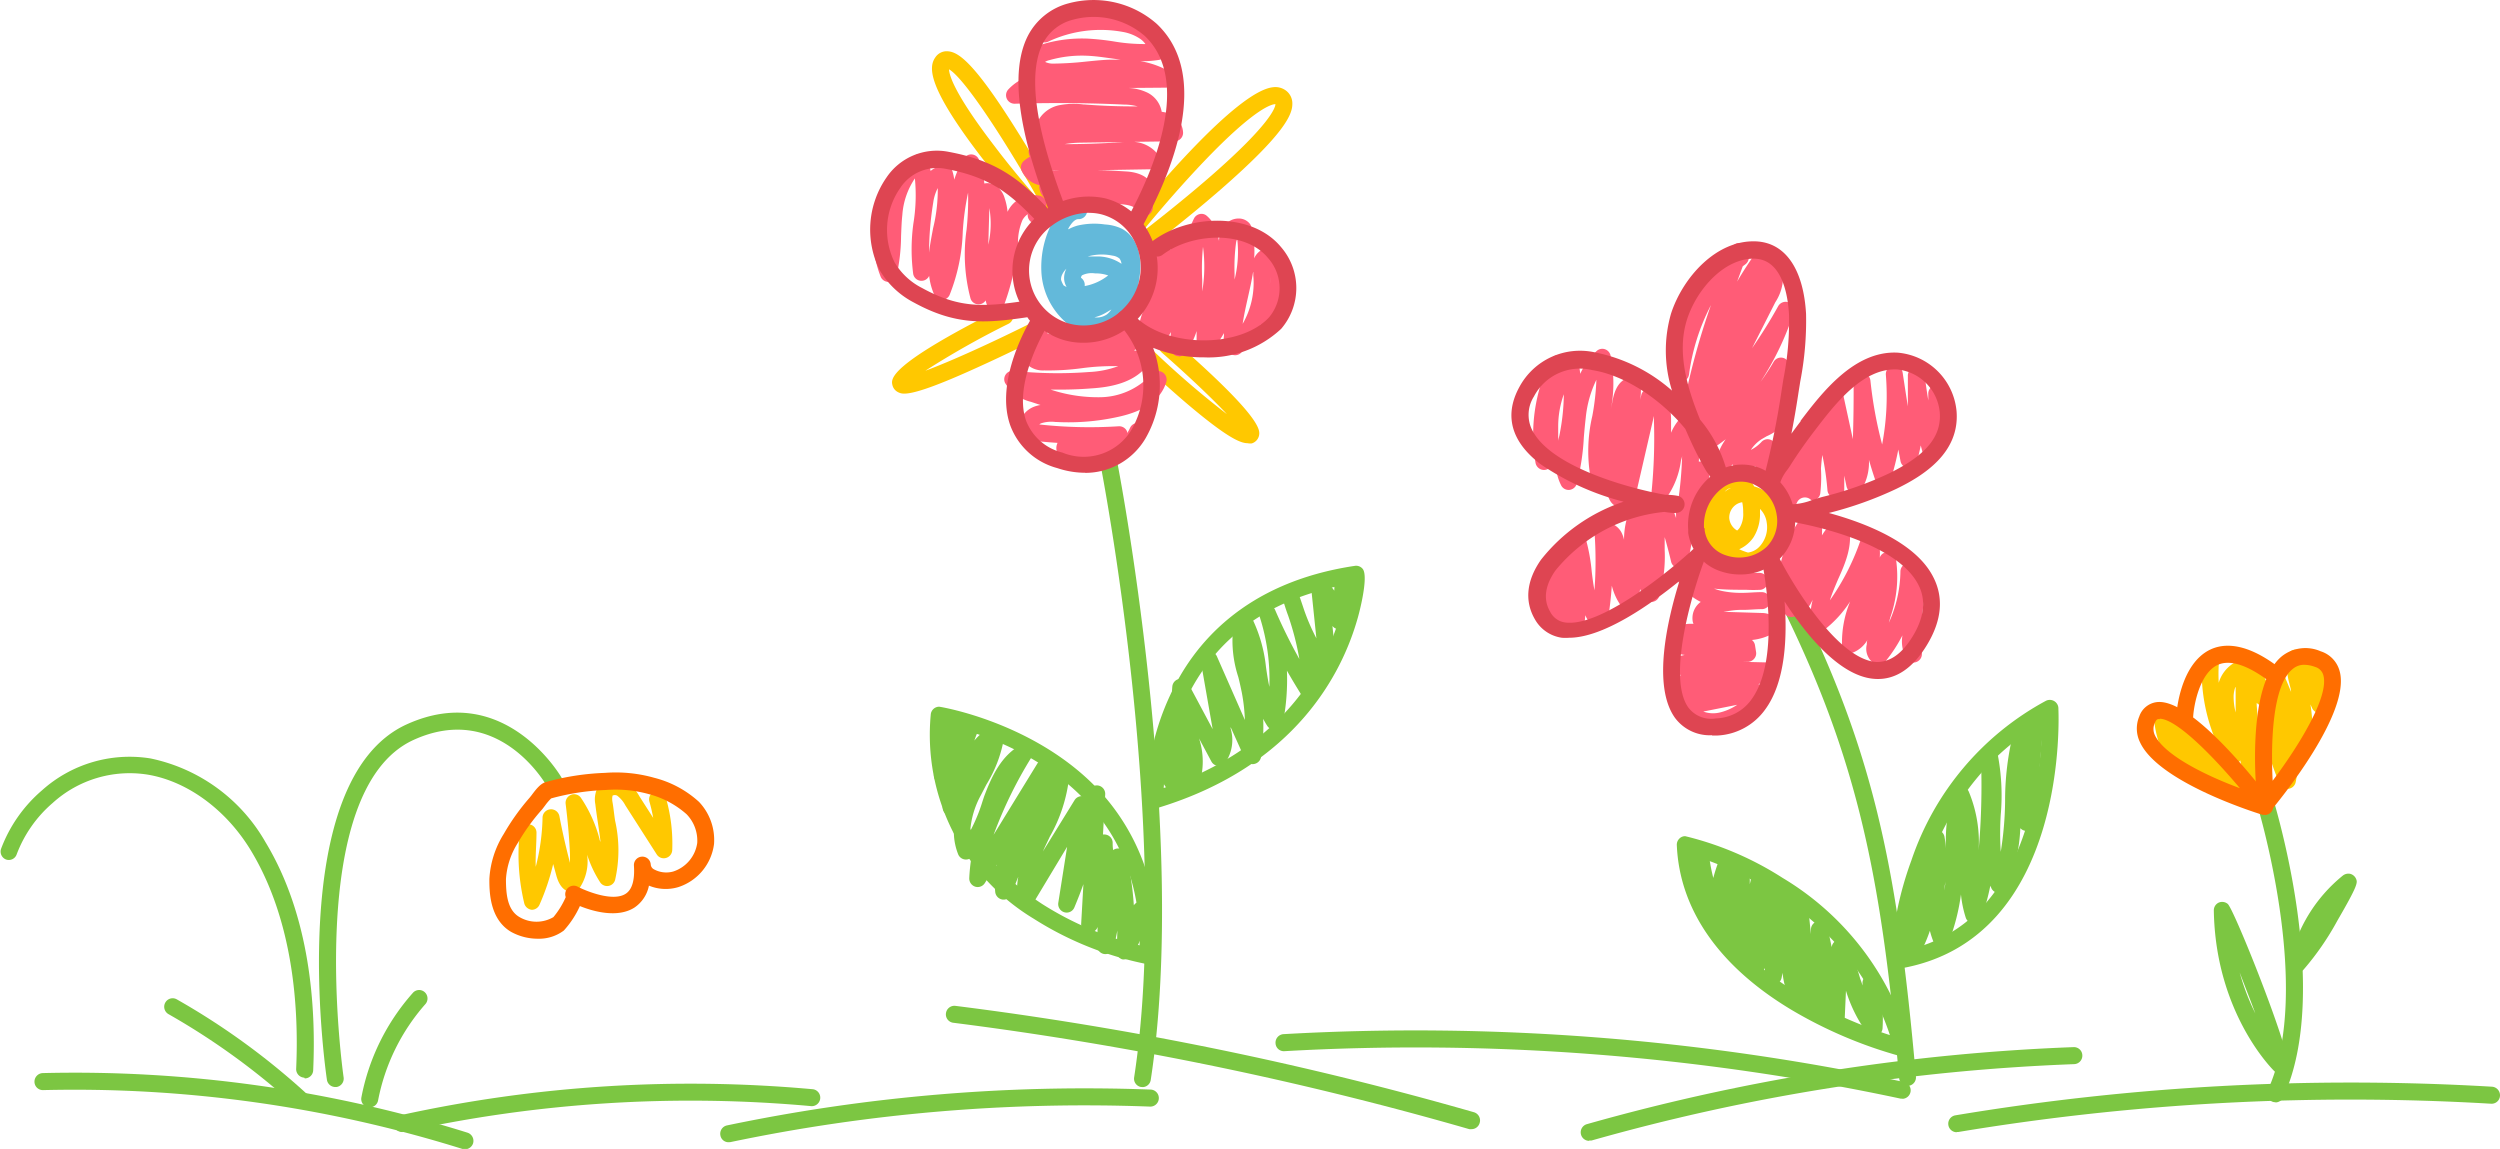 <svg xmlns="http://www.w3.org/2000/svg" viewBox="0 0 235 108"><path fill="#ffc800" d="M50,85.52h0a.82.82,0,0,1-.71-.57,19.76,19.76,0,0,1-.44-6.72.79.79,0,1,1,1.58.08c0,1-.11,2.12-.07,3.17A19.91,19.91,0,0,0,51,76.83a.8.8,0,0,1,1.58-.13c.28,1.48.63,3,1,4.41,0-.25,0-.52,0-.77-.07-1.59-.21-3.19-.41-4.78a.81.81,0,0,1,.49-.84.78.78,0,0,1,.93.25,12.67,12.67,0,0,1,1.76,3.88c0,.11.07.21.1.31-.06-.58-.15-1.17-.24-1.77s-.18-1.2-.25-1.8a2.4,2.4,0,0,1,.39-1.83,1.94,1.94,0,0,1,2.46-.32,4.11,4.11,0,0,1,1.31,1.44l1.28,2a15.06,15.06,0,0,0-.35-1.51.79.79,0,1,1,1.52-.46,15.58,15.58,0,0,1,.62,5,.8.8,0,0,1-.59.74.78.78,0,0,1-.87-.34l-2.95-4.61a2.71,2.71,0,0,0-.77-.91.46.46,0,0,0-.43,0c0,.06-.08.21,0,.64s.15,1.16.24,1.72a12.57,12.57,0,0,1,0,5.56.78.78,0,0,1-1.41.22,10.92,10.92,0,0,1-1.22-2.59,4.53,4.53,0,0,1-.81,3.28.8.8,0,0,1-.77.25c-.91-.2-1.19-1.17-1.29-1.48L52,81.22a21.83,21.83,0,0,1-1.29,3.83.79.79,0,0,1-.72.47Z"></path><path fill="#7cc642" d="M31.52,102.18a.8.8,0,0,1-.79-.68c-.17-1.15-4-28.17,7.5-33.41,9.22-4.19,14.5,4.91,14.55,5a.81.81,0,0,1-.3,1.1.79.79,0,0,1-1.08-.31c-.19-.32-4.62-7.92-12.52-4.33C28.45,74.3,32.26,101,32.3,101.27a.8.8,0,0,1-.67.91Z"></path><path fill="#ff6e00" d="M50.55,88.24a5.21,5.21,0,0,1-2.5-.64C46,86.4,46,83.76,46,82.63a8.9,8.9,0,0,1,1.36-4.25A21.11,21.11,0,0,1,49.77,75l.2-.25c.46-.62.85-1.1,1.35-1.24a23.78,23.78,0,0,1,5.55-.86,13.27,13.27,0,0,1,4.62.46,9.82,9.82,0,0,1,4.22,2.27,5.2,5.2,0,0,1,1.41,3.95,4.91,4.91,0,0,1-3.33,4.05A4.13,4.13,0,0,1,61,83.25a3.24,3.24,0,0,1-1.36,2.06c-1.56,1-3.82.39-5.13-.14A8.84,8.84,0,0,1,53,87.47a3.88,3.88,0,0,1-2.44.77Zm1.26-13.19a4.92,4.92,0,0,0-.58.68c-.11.14-.2.27-.27.35a18.93,18.93,0,0,0-2.25,3.1,7.2,7.2,0,0,0-1.15,3.46c0,1.47.15,2.92,1.28,3.57a3.15,3.15,0,0,0,3.18,0,7.88,7.88,0,0,0,1.16-1.88.8.8,0,0,1,1.09-1c.8.43,3.36,1.47,4.55.68.6-.39.86-1.28.77-2.64a.79.79,0,1,1,1.58-.11.55.55,0,0,0,.29.45,2.41,2.41,0,0,0,1.83.21,3.31,3.31,0,0,0,2.25-2.68,3.56,3.56,0,0,0-1-2.7A8.63,8.63,0,0,0,61,74.65a11.74,11.74,0,0,0-4.06-.39,22.39,22.39,0,0,0-5.13.79Z"></path><path fill="#ffc800" d="M164.3,53.53a1.42,1.42,0,0,1-.42-.05,6.12,6.12,0,0,1-2.57-1.42l-.25-.05a2.64,2.64,0,0,1-1.74-1.65,4.33,4.33,0,0,1-.2-2.11.79.79,0,0,1,.87-.7,3.9,3.9,0,0,1,1.47-2.86,2.3,2.3,0,0,1,1.51-.42,2.26,2.26,0,0,1,1.08.45,3.19,3.19,0,0,1,.84,1,3.54,3.54,0,0,1,.94.41,3.93,3.93,0,0,1,1.81,2.83,4.15,4.15,0,0,1-1.35,3.76,3.28,3.28,0,0,1-2,.83Zm-.81-1.9a5.48,5.48,0,0,0,.82.31,1.79,1.79,0,0,0,1.1-.58,2.67,2.67,0,0,0,.66-2.25,2.2,2.2,0,0,0-.63-1.27c0,.11,0,.23,0,.35a4.11,4.11,0,0,1-.6,2.3,3.21,3.21,0,0,1-1.36,1.14Zm.28-4.42a1.4,1.4,0,0,0-.53.19,1.47,1.47,0,0,0-.69,1.31,1.49,1.49,0,0,0,.74,1.16,1.12,1.12,0,0,0,.25-.28,2.49,2.49,0,0,0,.32-1.41A4.48,4.48,0,0,0,163.77,47.21Zm-1.05-1.34a.82.82,0,0,0-.36.14,1.26,1.26,0,0,0-.24.22,3.21,3.21,0,0,1,.3-.21,2,2,0,0,1,.29-.15Z"></path><path fill="#7cc642" d="M179.31,102.08a.79.79,0,0,1-.79-.73c-1.74-19.6-4-31-12.4-47.1a.81.81,0,0,1,.33-1.08.8.8,0,0,1,1.08.33c8.58,16.29,10.81,27.88,12.57,47.71a.8.8,0,0,1-.72.86h-.07Z"></path><path fill="#ff5c77" d="M165.79,44.79a.92.92,0,0,1-.38-.09.81.81,0,0,1-.39-.89,5.49,5.49,0,0,1-1.25.39.8.8,0,0,1-.88-.5s0,0,0-.06l-.18.18a.78.78,0,0,1-.95.14.82.82,0,0,1-.39-.89,5.34,5.34,0,0,1,.85-1.78c-.52.39-1,.75-1.6,1.09a.79.79,0,0,1-1.14-.37,1.76,1.76,0,0,1,.15-1.59.75.75,0,0,1-.24-.41l-.06,0a.79.79,0,0,1-.59-.9c0-.1,0-.2.05-.3a.79.79,0,0,1-.5-.9,68.11,68.11,0,0,1,2.54-9.23,19.73,19.73,0,0,0-2.06,6.51.79.79,0,0,1-.84.69.8.8,0,0,1-.74-.8,14.78,14.78,0,0,1,3.49-9.25,21.1,21.1,0,0,1,2.23-2.75.8.8,0,0,1,1.36.68.82.82,0,0,1-.21,1.09l-.24.18-.53,1.44c.58-1,1.19-1.91,1.83-2.83a.8.8,0,0,1,1.38.79.89.89,0,0,1,.33,0,.78.78,0,0,1,.67.53,4.45,4.45,0,0,1-.62,3.45l-2.19,4.32a44.83,44.83,0,0,0,2.46-3.95.8.8,0,0,1,1-.35.81.81,0,0,1,.44,1,27.07,27.07,0,0,1-3.1,6.46A20.91,20.91,0,0,0,166.73,34a.79.79,0,0,1,1.39.06,4,4,0,0,1-.2,3.58.89.89,0,0,1,.31.15.81.81,0,0,1,.25.92,4.82,4.82,0,0,1-2.42,2.3l-.48.28a3.41,3.41,0,0,0-1,1,3.46,3.46,0,0,0,1-.75.78.78,0,0,1,.8-.22.8.8,0,0,1,.56.63,3.88,3.88,0,0,1-.4,2.46.8.8,0,0,1-.7.41Z"></path><path fill="#ff5c77" d="M168.1,47.74a.79.79,0,0,1-.78-.67,17.35,17.35,0,0,1-.16-3.6.82.82,0,0,1,.54-.7c.09-.45.19-.9.3-1.34a.8.8,0,0,1,.82-.59l.14,0s0,0,0-.06a.81.81,0,0,1,.74-.63.91.91,0,0,1,.41.09q.13-.54.3-1.08a.79.79,0,0,1,.75-.56.85.85,0,0,1,.58.24v-1.4a.79.79,0,0,1,1.56-.16l.87,4c.06-1.8.08-3.62.07-5.41a.8.8,0,0,1,.75-.8.79.79,0,0,1,.83.71,39.5,39.5,0,0,0,1.1,6,24.43,24.43,0,0,0,.35-6.55.82.82,0,0,1,.7-.87.8.8,0,0,1,.88.68c.16,1.05.32,2.1.49,3.16,0-.92,0-1.86,0-2.84a.79.79,0,0,1,1.58-.1c.09.8.21,1.59.34,2.38l0-.58a.79.79,0,1,1,1.58-.12,16.74,16.74,0,0,1-.55,5.73.8.8,0,0,1-.77.59.78.78,0,0,1-.76-.59l-.21-.8c-.1.52-.22,1-.36,1.54a.79.79,0,0,1-1.54-.06l-.21-1.09a25.3,25.3,0,0,1-.69,2.76.79.79,0,0,1-1.51,0c-.2-.59-.39-1.19-.56-1.8A5,5,0,0,1,175,46a.79.79,0,0,1-1.43-.29l-.21-1V46a.8.8,0,0,1-.76.8.78.78,0,0,1-.82-.73,26.24,26.24,0,0,0-.48-3.3c-.06.42-.1.84-.13,1.27a13.58,13.58,0,0,1-.06,2.3.78.78,0,0,1-.82.71.82.82,0,0,0-1.39.23h0a.79.79,0,0,1-.65.46Z"></path><path fill="#ff5c77" d="M176.52,62.45a.79.79,0,0,1-.44-.14,1.66,1.66,0,0,1-.6-1.74c0-.14,0-.28.07-.43a2.78,2.78,0,0,1-1.32,1.18.78.78,0,0,1-.71-.06.83.83,0,0,1-.37-.62,10,10,0,0,1,.77-4.11,10.8,10.8,0,0,1-2.43,2.67.76.76,0,0,1-.78.11.8.8,0,0,1-.48-.64,5.91,5.91,0,0,1,.17-2.3,1.74,1.74,0,0,1-.1.19A2.53,2.53,0,0,1,168.5,58a.81.81,0,0,1-.9-.84,8.09,8.09,0,0,1,.42-2.08.76.76,0,0,1-.26,0,.81.81,0,0,1-.58-.86,11.44,11.44,0,0,1,2.27-5.73.78.78,0,0,1,1.11-.14.82.82,0,0,1,.29.44l.07.05a.77.77,0,0,1,.34.59,6.72,6.72,0,0,1,0,.9,5.86,5.86,0,0,1,1.21-1.43.81.81,0,0,1,.76-.15.76.76,0,0,1,.52.56c.48,1.85-.25,3.56-1,5.21-.27.65-.55,1.29-.74,1.91a22.46,22.46,0,0,0,3-6,.79.79,0,0,1,1.51.08,5.83,5.83,0,0,1,.17,2l0-.07a.77.77,0,0,1,.79-.54.79.79,0,0,1,.74.63A11.57,11.57,0,0,1,177.7,58l-.15.54a12,12,0,0,0,1.09-4.83.81.81,0,0,1,.41-.68.8.8,0,0,1,.79,0,2.19,2.19,0,0,1,.91,1.8,14.68,14.68,0,0,1-.21,4l0,.23a3.13,3.13,0,0,0,0,2,.8.8,0,0,1-.26,1.1.78.78,0,0,1-1.09-.27,3.34,3.34,0,0,1-.36-2.17,13.85,13.85,0,0,1-1.63,2.49.8.8,0,0,1-.61.28Z"></path><path fill="#ff5c77" d="M161,68.65a3.74,3.74,0,0,1-2.57-1,1.32,1.32,0,0,1-.4-1.57,5,5,0,0,1-.81-.25.79.79,0,0,1-.48-.85A2,2,0,0,1,158,63.47a1.41,1.41,0,0,1-.62-.74.82.82,0,0,1,0-.65.78.78,0,0,1,.5-.4l.48-.12a1.51,1.51,0,0,1-1.42-1.4,1.31,1.31,0,0,1,.37-.95,2.36,2.36,0,0,1,1.63-.57h.25a1.18,1.18,0,0,1-.07-.2,1.88,1.88,0,0,1,.75-1.86,5.11,5.11,0,0,1-2.1-1.9.81.81,0,0,1,0-.86.8.8,0,0,1,.78-.35l.14,0a.82.82,0,0,1,.09-.55.79.79,0,0,1,1.08-.31,9.63,9.63,0,0,0,4.28,1.24l1.27,0a.8.8,0,0,1,.1,1.59,12.91,12.91,0,0,1-1.39,0c-1,0-2,0-3-.11a5.33,5.33,0,0,0,.74.22,8.82,8.82,0,0,0,1.86.18c.63,0,1.26-.07,1.89-.07a.8.8,0,0,1,0,1.6c-.62,0-1.25.08-1.9.07s-1.14.1-1.71.18l3.58.11c1.08,0,1.48.67,1.5,1.2a.82.82,0,0,1-.4.72,5.2,5.2,0,0,1-2,.62.78.78,0,0,1,.29.49l.1.63a.77.77,0,0,1-.16.62.82.82,0,0,1-.57.31l-.53,0,2.35.06A.79.79,0,0,1,167,63a.8.8,0,0,1-.48.89c-.41.16-.83.3-1.25.42h0a.78.78,0,0,1,.67.77.79.79,0,0,1-.56.78.82.82,0,0,1-.19,1.06,8.19,8.19,0,0,1-3,1.62,5.24,5.24,0,0,1-1.1.13Zm-.91-1.77a2.71,2.71,0,0,0,1.63.08,5,5,0,0,0,1.58-.71l-3.21.64Z"></path><path fill="#ff5c77" d="M158.49,48.3a.64.64,0,0,1-.33-.08.8.8,0,0,1-.46-.83,35.27,35.27,0,0,0,.42-4.59c0,.17-.07.33-.11.5a7.85,7.85,0,0,1-1.35,3.48.8.8,0,0,1-.92.24.82.82,0,0,1-.49-.82,51.22,51.22,0,0,0,.22-6.67c0-.15,0-.3,0-.43l-1.71,7.42a1.59,1.59,0,0,1-.68,1.06,1.3,1.3,0,0,1-1.75-.55,1.79,1.79,0,0,1-.22-.73.77.77,0,0,1-.45,0A1.59,1.59,0,0,1,149.53,45a14.52,14.52,0,0,1,.15-5.91,22.84,22.84,0,0,0,.38-3.39,10.53,10.53,0,0,0-1,3.57c-.07.61-.13,1.23-.18,1.84a21.52,21.52,0,0,1-.67,4.38.81.81,0,0,1-.68.56.79.79,0,0,1-.78-.42,4.86,4.86,0,0,1-.48-2.76,3.13,3.13,0,0,1-.52,1,.78.78,0,0,1-.82.28.82.82,0,0,1-.59-.64,15.93,15.93,0,0,1,1.41-9.68.78.78,0,0,1,1.06-.36.76.76,0,0,1,.24.18.79.79,0,0,1,1.38.44c0,.35.08.7.11,1.05A6.88,6.88,0,0,1,150.08,33a.79.79,0,0,1,.76-.18.81.81,0,0,1,.55.58,13,13,0,0,1,0,5.24l.21-1.07c.35-1.8,1.3-2.09,1.84-2.11a.78.78,0,0,1,.57.23.82.82,0,0,1,.24.57c0,.45,0,.89-.07,1.33l.1-.45a.78.78,0,0,1,.8-.61c1.18,0,2,1.16,2,2.9l0,1.25a4.66,4.66,0,0,1,1-1.5.8.8,0,0,1,.78-.2.81.81,0,0,1,.55.6,15.35,15.35,0,0,1,.28,3.82.81.81,0,0,1,.38,0,.8.8,0,0,1,.69.89A6.93,6.93,0,0,1,159.07,48a.76.76,0,0,1-.59.27ZM147,37.06a9,9,0,0,0-.53,3v.56c0,.28,0,.57,0,.87,0-.17.06-.33.1-.5s.06-.3.09-.46a20.08,20.08,0,0,0,.34-3.46Z"></path><path fill="#ff5c77" d="M146.62,59.79a.8.8,0,0,1-.72-.47,10,10,0,0,1-.58-6.52.79.79,0,0,1,.56-.58v-.28a.81.81,0,0,1,.7-.79.8.8,0,0,1,.87.6l.06.27c0-.37,0-.73,0-1.09a.79.79,0,0,1,.64-.84.8.8,0,0,1,.91.55,17.08,17.08,0,0,1,.56,3.07c.07.61.15,1.21.26,1.78a37.52,37.52,0,0,0,0-5.51.79.79,0,0,1,.59-.82,1.75,1.75,0,0,1,2,1,2.7,2.7,0,0,1,.19.59,7.36,7.36,0,0,1,.91-3.58.79.79,0,0,1,1.46.26c0,.25.08.51.11.76a7.54,7.54,0,0,1,.33-1.12.79.79,0,0,1,.74-.51h0a.78.78,0,0,1,.73.5c.22.53.42,1.08.61,1.63,0-.3,0-.61-.07-.91a.8.8,0,0,1,.7-.89.79.79,0,0,1,.88.7,13.06,13.06,0,0,1-.45,5.24.8.8,0,0,1-.79.57.78.78,0,0,1-.74-.62c-.18-.77-.38-1.53-.6-2.29,0,.4,0,.8,0,1.2a13.5,13.5,0,0,1-.51,4.35.79.79,0,0,1-1.45.12,7.91,7.91,0,0,1-.35-.79,7.44,7.44,0,0,1-.34,1.45.78.78,0,0,1-.62.53.8.8,0,0,1-.76-.3,5.59,5.59,0,0,1-.94-2c-.08,1.17-.22,2.34-.41,3.5a.79.79,0,0,1-1.39.38,5.22,5.22,0,0,1-.7-1.1c0,.34-.07.69-.11,1a.79.79,0,0,1-1.4.42l-.07-.09a.78.78,0,0,1-.57.5l-.17,0Z"></path><path fill="#de4552" d="M160.94,69.11a4.07,4.07,0,0,1-3.49-1.63c-2.15-3-.73-9.17.42-12.87-2.69,2.18-7.14,5.34-10.39,5.34a4.68,4.68,0,0,1-.66,0,3.46,3.46,0,0,1-2.53-1.72c-1-1.71-.81-3.65.56-5.61a16.58,16.58,0,0,1,7.77-5.46,24.75,24.75,0,0,1-7.81-3.53c-3.5-2.67-3-5.4-2-7.23a6.47,6.47,0,0,1,7.1-3.28,15.53,15.53,0,0,1,7.26,3.6,12.52,12.52,0,0,1-.09-7.25c1.11-3.41,4.28-6.95,8-6.78,2.75.13,4.45,2.61,4.69,6.82a29.85,29.85,0,0,1-.55,6.37c-.06.41-.13.81-.19,1.21-.19,1.24-.4,2.47-.64,3.68q.42-.58.87-1.17l0-.05c2-2.63,5.06-6.62,9.13-6.4a6.08,6.08,0,0,1,5.53,5.55c.28,3.87-3.09,6-5.64,7.24a34.38,34.38,0,0,1-6.37,2.28c3.34.91,8,2.7,9.72,5.84,1.11,2,.94,4.21-.51,6.59-1.33,2.19-2.95,3.26-4.8,3.17-3.32-.14-6.56-4.17-8.57-7.28.25,3.2.13,7.53-1.85,10.19a5.87,5.87,0,0,1-4.48,2.41l-.49,0Zm-1.36-17.83a.77.77,0,0,1,.45.14.81.81,0,0,1,.29.95c-1.16,3-3.69,11.29-1.6,14.16a2.7,2.7,0,0,0,2.59,1,4.25,4.25,0,0,0,3.32-1.77c2.93-4,1-12.89,1-13a.82.82,0,0,1,.51-.93.8.8,0,0,1,1,.4c1.35,2.71,5.63,9.8,9.27,10,1.24,0,2.35-.73,3.38-2.41s1.27-3.28.62-4.68C178.3,50.55,168.21,49,168.1,49a.8.8,0,0,1,.12-1.59l.12,0h0a6,6,0,0,0,2.09-.44l.84-.25a32.68,32.68,0,0,0,6.32-2.23c3.45-1.69,4.91-3.45,4.75-5.69a4.46,4.46,0,0,0-4-4.07c-3.23-.17-5.87,3.27-7.79,5.79l0,0c-.85,1.11-1.59,2.17-2.28,3.26a5.17,5.17,0,0,1-.33.47,4.09,4.09,0,0,0-.56,1,.79.79,0,1,1-1.53-.42l0-.14a75.53,75.53,0,0,0,1.6-7.84c.06-.41.13-.81.19-1.22a27.84,27.84,0,0,0,.53-6c-.1-1.93-.66-5.19-3.17-5.31-2.83-.12-5.47,2.79-6.41,5.68-1,3.09,0,6.45,1.22,9.45a12.52,12.52,0,0,1,2.58,5.1h0a.8.8,0,0,1-.62,1,.79.79,0,0,1-.93-.61,2.54,2.54,0,0,0-.28-.42,3.21,3.21,0,0,1-.27-.41,30.93,30.93,0,0,1-1.46-2.87c-.14-.3-.27-.61-.41-.92-2.26-2.76-5.67-5.05-8.75-5.53a4.87,4.87,0,0,0-5.48,2.48,3.21,3.21,0,0,0,0,3.45c2.07,3.43,9.67,5.34,12.36,5.79a6.19,6.19,0,0,1,1.16.1.81.81,0,0,1,.41,1.36c-.26.26-.54.33-1.67.15a15.1,15.1,0,0,0-10.24,5.51c-1,1.43-1.16,2.74-.49,3.88a1.85,1.85,0,0,0,1.39,1c3.29.48,9.77-4.77,12-6.84a.78.78,0,0,1,.54-.21Z"></path><path fill="#de4552" d="M163.54,54a5.46,5.46,0,0,1-1.74-.28,4.48,4.48,0,0,1-3.11-3.62c0-.1,0-.21,0-.31a6,6,0,0,1,2.51-5.32,4.48,4.48,0,0,1,4.69-.26,5.31,5.31,0,0,1,2.78,3.93,5,5,0,0,1-1.38,4.39A5.26,5.26,0,0,1,163.54,54Zm-3.3-4.35a1.64,1.64,0,0,0,0,.22,2.88,2.88,0,0,0,2,2.33,3.81,3.81,0,0,0,3.83-.8,3.46,3.46,0,0,0,.94-3,3.76,3.76,0,0,0-1.94-2.76,2.89,2.89,0,0,0-3.08.17,4.38,4.38,0,0,0-1.81,3.85Z"></path><path fill="#7cc642" d="M178.54,91.07a.79.79,0,0,1-.52-.2.8.8,0,0,1-.28-.62,32,32,0,0,1,1.93-9.37,26.74,26.74,0,0,1,12.64-15,.81.81,0,0,1,1.18.76c0,.21,1.11,21.61-14.82,24.39h-.13Zm13.4-23.13C181.61,74,179.73,85.77,179.4,89.27c5.38-1.29,9.11-5.2,11.1-11.64A34.41,34.41,0,0,0,191.94,67.94Z"></path><path fill="#7cc642" d="M178.83,99.28l-.19,0a41.81,41.81,0,0,1-10.2-4.33c-6.83-4.08-10.57-9.45-10.82-15.52a.8.8,0,0,1,.22-.58.76.76,0,0,1,.57-.25,30,30,0,0,1,9.15,3.92,26.59,26.59,0,0,1,12,15.77.83.83,0,0,1-.2.77.8.8,0,0,1-.56.24ZM159.29,80.46c1.28,10.49,14.1,15.47,18.36,16.84C173.89,85.83,162.73,81.53,159.29,80.46Z"></path><path fill="#7cc642" d="M176.14,97.43a.79.79,0,0,1-.62-.3,13.47,13.47,0,0,1-2-4l-.11,2.47a.79.79,0,0,1-1.56.13l-.14-.66a.85.85,0,0,1-.43.28.79.79,0,0,1-.9-.41c-.08-.15-.16-.31-.23-.47a.77.77,0,0,1-.53.6.79.79,0,0,1-.9-.3,7.4,7.4,0,0,1-1.16-3.33l-.09.48a.81.81,0,0,1-.87.64.79.79,0,0,1-.7-.82V91a5,5,0,0,1-.34.51.78.78,0,0,1-.91.26.8.8,0,0,1-.51-.79l0-1a.74.74,0,0,1-.39.07.8.8,0,0,1-.72-.77v-.09a.86.86,0,0,1-.36.08.8.8,0,0,1-.79-.78,1.34,1.34,0,0,0,0-.2h0a.81.81,0,0,1-.8-.75l0-1a.8.8,0,0,1-.44-.41,18.52,18.52,0,0,1-1.62-6,.8.8,0,0,1,.71-.88.81.81,0,0,1,.87.72,16.93,16.93,0,0,0,.45,2.56,15,15,0,0,1,.47-1.48.8.8,0,0,1,1-.49,1,1,0,0,0,1.07.14.81.81,0,0,1,.47.83c0,.15,0,.3-.05.44a.81.81,0,0,1,.47.71l0,.44.2-.87a.79.79,0,0,1,1.56.22l0,.63.06-.11a.79.79,0,0,1,.9-.4.8.8,0,0,1,.59.8v.58a.77.77,0,0,1,.34-.08h0a.79.79,0,0,1,.77.63,6,6,0,0,1,.13.72l.17,0a.78.78,0,0,1,.84.72c.06.61.12,1.23.19,1.84v-.4a.79.79,0,0,1,.7-.81.8.8,0,0,1,.87.63l.38,1.82a.79.79,0,0,1,1.49-.28A22.43,22.43,0,0,1,174.86,92c.08.21.15.42.22.63,0,0,0-.09,0-.14a.79.79,0,0,1,.7-.88.8.8,0,0,1,.88.7c0,.41.09.76.13,1.1a14.46,14.46,0,0,1,.17,3.26.83.83,0,0,1-.56.72l-.23,0Z"></path><path fill="#7cc642" d="M179.77,90.22a.76.76,0,0,1-.21,0,.8.8,0,0,1-.59-.79,45.07,45.07,0,0,1,1.28-9.47.8.8,0,0,1,.85-.61c0-.23.08-.47.13-.72A.82.82,0,0,1,182,78a.8.8,0,0,1,.78.65c.07.4.12.77.15,1.15a15.31,15.31,0,0,1,.65-5.31.82.82,0,0,1,.71-.55.8.8,0,0,1,.77.46,12.38,12.38,0,0,1,.86,6.3A69.25,69.25,0,0,0,186.2,71a.79.79,0,0,1,1.56-.21,20.51,20.51,0,0,1,.31,5.79,27.17,27.17,0,0,0,0,3.49,31.58,31.58,0,0,0,.41-4.76,26.35,26.35,0,0,1,.8-6.53.81.81,0,0,1,1.22-.43l0-.46a.79.79,0,1,1,1.58.14l-.81,9.35a.79.79,0,0,1-.79.73h0a.82.82,0,0,1-.57-.26,15.72,15.72,0,0,1-1.29,5.63.8.8,0,0,1-.74.46.77.77,0,0,1-.71-.5l-.08-.18a24.47,24.47,0,0,1-.81,3,.79.79,0,0,1-1.5,0,10.58,10.58,0,0,1-.45-2.18,19.6,19.6,0,0,1-1.12,4.4.8.8,0,0,1-.74.52h0a.79.79,0,0,1-.74-.51,7.85,7.85,0,0,1-.32-1,14.08,14.08,0,0,1-1,2.28.8.8,0,0,1-.7.42Zm3.15-8.13c0,.33,0,.66-.08,1s-.05.55-.07.82c0-.37.09-.75.12-1.13s0-.45,0-.67Z"></path><path fill="#ffc800" d="M210.85,75.11a.81.81,0,0,1-.62-.29l-.74-.92a.8.8,0,0,1-.26.32.77.77,0,0,1-.88,0,4.92,4.92,0,0,1-1.27-1.17.73.73,0,0,1-.14.18.77.77,0,0,1-.8.2,4.91,4.91,0,0,1-2.75-2.5,9.64,9.64,0,0,1-.91-3.34.8.8,0,1,1,1.58-.19,1.83,1.83,0,0,0,0,.21.79.79,0,0,1,1.24-.27,9.11,9.11,0,0,1,2,2.91c.07.13.14.26.2.39a.87.87,0,0,1,.36-.35.8.8,0,0,1,1,.22l2.65,3.27a.82.82,0,0,1-.12,1.13.77.77,0,0,1-.5.18Z"></path><path fill="#ffc800" d="M211.94,74.09a.79.79,0,0,1-.73-.51,13.41,13.41,0,0,1-.63-2.11.79.79,0,0,1-1.38,0,16.77,16.77,0,0,1-2.23-9,.8.8,0,1,1,1.59.07,15,15,0,0,0,0,1.64,3.26,3.26,0,0,1,1.5-1.9.79.79,0,0,1,.41-.86.78.78,0,0,1,.95.17,9,9,0,0,1,2.06,3.72.8.8,0,0,1-1.35.76c0,.08,0,.15,0,.23l.56,6.93a.81.81,0,0,1-.61.85l-.18,0Zm-1.82-9.5a2.83,2.83,0,0,0-.16.83,6,6,0,0,0,.19,1.55V65.9c0-.45,0-.89,0-1.31Z"></path><path fill="#ffc800" d="M215,74.11a.8.8,0,0,1-.73-.48,22.58,22.58,0,0,1-1.73-6.55.79.79,0,0,1,.7-.88h.06a7.92,7.92,0,0,1,0-2.33.8.8,0,0,1,.7-.65.78.78,0,0,1,.81.49l.55,1.32c0-.26-.11-.52-.16-.79v0a6.31,6.31,0,0,1-.19-2.51.78.78,0,0,1,.36-.55.8.8,0,0,1,.64-.08,1.94,1.94,0,0,1,1.14,1.19l.09.22a.81.81,0,0,1,.59-.73.79.79,0,0,1,1,.57,8,8,0,0,1,0,4.08.79.79,0,0,1-.7.59.78.78,0,0,1-.79-.46l-.16-.35a15.22,15.22,0,0,1,.13,3.83.8.8,0,0,1-.68.7.76.76,0,0,1-.84-.48l0-.09a8,8,0,0,1,0,3.37.79.79,0,0,1-.7.61H215Z"></path><path fill="#7cc642" d="M213.89,103.61a.78.78,0,0,1-.33-.07.81.81,0,0,1-.39-1.06c4.4-9.52-1.09-27.2-1.15-27.37a.81.81,0,0,1,.52-1,.8.8,0,0,1,1,.52c.23.75,5.73,18.45,1.08,28.53a.82.82,0,0,1-.73.47Z"></path><path fill="#ff6e00" d="M212.9,76.59a.62.62,0,0,1-.23,0c-1-.31-9.81-3.13-11.51-6.82a2.93,2.93,0,0,1-.07-2.42A2,2,0,0,1,202.73,66c3.27-.41,9.57,7.7,10.8,9.33a.8.8,0,0,1-.63,1.28Zm-9.86-9h-.11c-.08,0-.23,0-.38.37a1.36,1.36,0,0,0,0,1.13c.89,1.92,4.91,3.86,8,5C207.86,70.89,204.53,67.56,203,67.56Z"></path><path fill="#ff6e00" d="M213,76.27a.62.62,0,0,1-.23,0,.8.8,0,0,1-.56-.67c-.13-1.14-1.14-11.17,2.32-13.94a3.57,3.57,0,0,1,3.61-.44,2.68,2.68,0,0,1,1.79,1.88c1.06,3.89-5.56,12-6.32,12.92A.79.79,0,0,1,213,76.27Zm3.61-13.78a1.65,1.65,0,0,0-1.09.39c-1.93,1.53-2.07,7-1.89,10.51,2.49-3.31,5.31-7.92,4.77-9.9a1.12,1.12,0,0,0-.78-.8A3.09,3.09,0,0,0,216.58,62.49Z"></path><path fill="#ff6e00" d="M205.32,68.09h0a.8.8,0,0,1-.74-.85c0-.2.33-4.86,3.23-6.2,1.75-.8,4-.19,6.54,1.8a.8.8,0,0,1,.14,1.12.79.79,0,0,1-1.11.15c-1.43-1.11-3.45-2.28-4.91-1.61-1.69.77-2.24,3.75-2.31,4.84a.8.8,0,0,1-.79.75Z"></path><path fill="#7cc642" d="M214.35,100.92a.82.82,0,0,1-.55-.22c-.23-.22-5.55-5.52-5.7-15.11a.8.8,0,0,1,.45-.74.82.82,0,0,1,.86.12c.56.49,5.13,11.85,5.72,15a.81.81,0,0,1-.4.85.75.75,0,0,1-.38.1Zm-3.82-9.51A21.38,21.38,0,0,0,212,95.26C211.54,94,211,92.66,210.53,91.41Z"></path><path fill="#7cc642" d="M216,91.39a.8.8,0,0,1-.78-.92,14.35,14.35,0,0,1,5-8.16.85.85,0,0,1,.7-.17.83.83,0,0,1,.55.47c.14.35.22.53-1.74,3.9a26,26,0,0,1-3.2,4.64A.76.76,0,0,1,216,91.39Z"></path><path fill="#ffc800" d="M98.21,21.5a.78.78,0,0,1-.59-.27s-2.87-3.19-5.48-6.6c-4.92-6.45-4.89-8.3-4.21-9.25a1.28,1.28,0,0,1,1.15-.56c1,.06,2.48,1,6.62,7.64,2.24,3.57,4.19,7.16,4.21,7.2a.8.8,0,0,1-.31,1.08.75.75,0,0,1-.6.07.85.85,0,0,1-.26.47.77.77,0,0,1-.53.21Zm-9-15c0,.53.47,2.28,4.31,7.28,1.51,2,3.1,3.85,4.13,5.05C94.42,13.1,90.63,7.32,89.2,6.51Z"></path><path fill="#ffc800" d="M107.77,23.31a.8.8,0,0,1-.48-1.44s3.37-2.56,6.6-5.38c5.5-4.81,6-6.38,6-6.7-.26,0-1.78.21-6.75,5.42-2.93,3.07-5.57,6.32-5.6,6.36a.78.78,0,0,1-1.11.11.81.81,0,0,1-.12-1.13c1.63-2,9.91-12,13.36-12.35a1.65,1.65,0,0,1,1.28.37,1.51,1.51,0,0,1,.53,1.21c0,1-.76,2.83-6.79,8.08-3.22,2.8-6.46,5.26-6.5,5.29A.76.76,0,0,1,107.77,23.31Z"></path><path fill="#ffc800" d="M117.26,41.66c-.7,0-2-.6-5.63-3.67-2.19-1.86-4.24-3.8-4.26-3.81a.79.79,0,0,1,0-1.13.78.78,0,0,1,1.12,0,85.26,85.26,0,0,0,6.84,5.88c-1.49-1.59-3.89-3.84-6.11-5.78a.8.8,0,0,1-.08-1.13.78.78,0,0,1,1.12-.08c8.42,7.34,8.18,8.51,8.09,9a1,1,0,0,1-.68.74A1.38,1.38,0,0,1,117.26,41.66Z"></path><path fill="#ffc800" d="M85,37a1.16,1.16,0,0,1-.57-.13,1,1,0,0,1-.54-.66c-.14-.6-.43-1.85,10.2-7.2a.78.78,0,0,1,1.06.36.79.79,0,0,1-.36,1.07,81.41,81.41,0,0,0-7.81,4.41c2.36-.87,6.31-2.67,9.77-4.4a.8.8,0,0,1,1.06.36.81.81,0,0,1-.36,1.08s-2.82,1.41-5.73,2.72c-4.4,2-6,2.39-6.72,2.39Z"></path><path fill="#63b9da" d="M103.1,31.45a4.59,4.59,0,0,1-2.81-1.06,6.79,6.79,0,0,1-2.39-4.67,9,9,0,0,1,1.12-5A2.72,2.72,0,0,1,101.45,19a.78.78,0,0,1,.74.84.8.8,0,0,1-.84.76c-.28,0-.62.32-.93.89,0,0,0,.05,0,.07a4,4,0,0,1,.89-.36,6.93,6.93,0,0,1,2.56-.1,4.2,4.2,0,0,1,1.54.38c1.32.66,2,2.31,1.73,4.39a12.61,12.61,0,0,1-.7,2.91A4.48,4.48,0,0,1,105,30.85a3.11,3.11,0,0,1-1.87.6Zm-.22-1.62a1.67,1.67,0,0,0,1.16-.27,1.93,1.93,0,0,0,.43-.47l-.44.26a4.14,4.14,0,0,1-1.15.48Zm-2.89-3a1.15,1.15,0,0,0,.27.14,1.7,1.7,0,0,1-.23-.71,1.9,1.9,0,0,1,.21-1,1.88,1.88,0,0,0-.41.58,1,1,0,0,0-.09.47,2.65,2.65,0,0,0,.25.54Zm1.62-.72a.81.81,0,0,1,.35.78,5,5,0,0,0,2.21-1,3.58,3.58,0,0,0-1.23-.19,2.06,2.06,0,0,0-1.23.18A.41.41,0,0,0,101.61,26.14Zm1-2H103a4,4,0,0,1,2.42.69,1,1,0,0,0-.19-.5,1.28,1.28,0,0,0-.65-.27,4.88,4.88,0,0,0-2.34.08Z"></path><path fill="#7cc642" d="M107.39,102.18h-.12a.79.79,0,0,1-.66-.91c3.55-23.11-3.1-57.29-3.17-57.64a.8.8,0,1,1,1.56-.31c.07.35,6.77,34.81,3.17,58.19a.79.79,0,0,1-.78.68Z"></path><path fill="#7cc642" d="M108.56,76a.77.77,0,0,1-.46-.15.79.79,0,0,1-.33-.62A23.65,23.65,0,0,1,110,65.34c2.15-4.69,6.91-10.59,17.36-12.15a.79.79,0,0,1,.72.27c.65.74-.46,4.69-.48,4.72-1.4,4.93-5.7,13.79-18.76,17.76a.85.85,0,0,1-.23,0Zm18-21.05c-7.28,1.33-12.39,5-15.17,11a22.85,22.85,0,0,0-2,8.12C123.84,69.19,126.21,58,126.58,54.93Z"></path><path fill="#ff5c77" d="M110.85,33.47a.56.56,0,0,1-.22,0,.77.77,0,0,1-.56-.67,8.46,8.46,0,0,1,0-1.59,4.15,4.15,0,0,1-.86,1.11,1.33,1.33,0,0,1-1.36.36,1.38,1.38,0,0,1-.86-1.48,6.67,6.67,0,0,1,.66-2.38c.08-.19.16-.38.23-.57a9.33,9.33,0,0,0,.53-4.82.79.79,0,1,1,1.57-.24c0,.1,0,.2,0,.3a4.43,4.43,0,0,1,.73-.9.8.8,0,0,1,.74-.18.39.39,0,0,1,.15.06,7.09,7.09,0,0,1,.63-1.92.79.79,0,0,1,.51-.42.75.75,0,0,1,.65.12,2.93,2.93,0,0,1,1,1.62,7,7,0,0,1,.2.79l0-.15a2.7,2.7,0,0,1,.67-1.49,1.67,1.67,0,0,1,1.16-.48h0a1.33,1.33,0,0,1,1,.42.79.79,0,0,1,.19.33,8.91,8.91,0,0,1,.28,3,1.68,1.68,0,0,1,1-.93,1.32,1.32,0,0,1,1.13.16,1.67,1.67,0,0,1,.63.91c.74,2.17-.06,4.5-.64,6.19a.78.78,0,0,1-1,.49.79.79,0,0,1-.52-.6,8.94,8.94,0,0,1-1.85,2.67.78.78,0,0,1-1,.06,1.92,1.92,0,0,1-.59-1.68c0-.09,0-.17,0-.25a7.13,7.13,0,0,1-1.22,1.65.77.77,0,0,1-.86.17.78.78,0,0,1-.49-.73c0-.43,0-.85,0-1.28a6.3,6.3,0,0,1-1.11,2.11.83.83,0,0,1-.61.29Zm6.94-7.89c-.13.8-.31,1.6-.49,2.4s-.37,1.64-.49,2.46a7.68,7.68,0,0,0,1-4.55v-.13c0-.06,0-.12,0-.18Zm-4.7-2.46a20.11,20.11,0,0,0-.08,3.21v.52c0,.18,0,.36,0,.54a14,14,0,0,0,.06-4.27Zm6.28,2.24c0,.08,0,.16,0,.24v.14a7.24,7.24,0,0,1,0,1,5.15,5.15,0,0,0-.07-1.42Zm-3.08-3c0,.14-.07.3-.09.38a17.28,17.28,0,0,0-.15,3v.54A10.72,10.72,0,0,0,116.29,22.37Z"></path><path fill="#ff5c77" d="M107.61,20.24a.79.79,0,0,1-.71-.44c-.26-.52-1.22-.6-1.92-.62L99.51,19c-1.5,0-1.75-.95-1.79-1.22a.77.77,0,0,1,0-.37,2.4,2.4,0,0,1-1.69-1.37.78.78,0,0,1,.18-.88,2.71,2.71,0,0,1,.61-.43v0a.78.78,0,0,1-.06-.74,2.92,2.92,0,0,1,1-1.25.72.72,0,0,1-.25-.21.79.79,0,0,1-.14-.71,2.94,2.94,0,0,1,2.15-1.92,7.1,7.1,0,0,1,2.33-.08h.09c1.64.13,3.3.19,5,.18a5.09,5.09,0,0,0-1.3-.17c-3.4-.16-6.85-.18-10.25-.08a.8.8,0,0,1-.62-1.33A4.58,4.58,0,0,1,97.2,7.05a2,2,0,0,1-.26-.25,1.46,1.46,0,0,1-.35-1.16c.07-.52.4-1.2,1.65-1.55a13,13,0,0,1,4-.46,24.08,24.08,0,0,1,2.43.26,16.88,16.88,0,0,0,3,.25,2,2,0,0,0-.48-.48A4.2,4.2,0,0,0,105.54,3a11.59,11.59,0,0,0-7,.91.79.79,0,0,1-1.06-.38.82.82,0,0,1,.39-1.07,13.23,13.23,0,0,1,8-1,5.81,5.81,0,0,1,2.34.9,3.12,3.12,0,0,1,1.4,2.47.8.8,0,0,1-.66.8,9.64,9.64,0,0,1-1.77.12,7.94,7.94,0,0,1,2.79,1,.8.8,0,0,1-.38,1.49L106,8.27a4.48,4.48,0,0,1,1.73.38,2.47,2.47,0,0,1,1.47,1.86,3.45,3.45,0,0,1,.54.11,2,2,0,0,1,1.47,1.87.8.8,0,0,1-.78.79l-4.27.06A3.1,3.1,0,0,1,109,14.73a.82.82,0,0,1,0,.79.81.81,0,0,1-.68.39L103,16c1,0,1.94.06,2.91.12,1.52.1,2.49.82,2.54,1.88a.82.82,0,0,1-.25.61l-.16.13a2.14,2.14,0,0,1,.24.39.81.81,0,0,1-.35,1.08.85.85,0,0,1-.35.08Zm-9-4.25a6.55,6.55,0,0,0,1,0l1,0h-2Zm7-2.64-4,.06a9.43,9.43,0,0,0-1.54.14c1.76,0,3.53-.06,5.28-.18ZM98.22,5.81a1.68,1.68,0,0,0,.72.17,30.71,30.71,0,0,0,3.13-.19c.71-.07,1.45-.15,2.19-.18.38,0,.74,0,1.09,0l-.87-.12c-.79-.11-1.54-.22-2.29-.25a11.09,11.09,0,0,0-3.53.41,1.29,1.29,0,0,0-.44.18Z"></path><path fill="#ff5c77" d="M101.81,43.89c-1.66,0-2.21-.79-2.4-1.26a1.16,1.16,0,0,1,0-1,0,0,0,0,1,0,0c-.95-.06-1.91-.15-2.85-.27a.81.81,0,0,1-.61-.45,1.75,1.75,0,0,1-.06-1.35,2.28,2.28,0,0,1,1.17-1.27,2.92,2.92,0,0,1,.75-.22l-.91-.3A3.9,3.9,0,0,1,94.48,36a.79.79,0,0,1,.06-.8.8.8,0,0,1,.74-.34,39,39,0,0,0,7.09.11,9,9,0,0,0,2.74-.55,22.28,22.28,0,0,0-3.41.19,23.19,23.19,0,0,1-3.55.21A2.2,2.2,0,0,1,96.3,34a.81.81,0,0,1,0-1,1.87,1.87,0,0,1,.87-.55,1.7,1.7,0,0,1-.33-.42,1.27,1.27,0,0,1,0-1.11A.8.8,0,0,1,98,30.54a.81.81,0,0,1,.43.77,1.58,1.58,0,0,0,.26.09,12.78,12.78,0,0,0,7.64-1.18.79.79,0,0,1,1,.2,1.57,1.57,0,0,1-.21,2.15,2.16,2.16,0,0,1-.53.36,8.34,8.34,0,0,1,.83.2.78.78,0,0,1,.53.53.82.82,0,0,1-.13.74c-1.29,1.62-3.48,2-5.24,2.11-1.27.1-2.55.13-3.83.11a14.13,14.13,0,0,0,4.58.72,6.64,6.64,0,0,0,4.92-2.17.79.79,0,0,1,1-.19.81.81,0,0,1,.36,1c-.52,1.59-2,2.66-4.48,3.2a21.5,21.5,0,0,1-5.77.49h-.12a3.12,3.12,0,0,0-1.37.12.45.45,0,0,0-.17.11,43.23,43.23,0,0,0,7.46.17.79.79,0,0,1,.79.51.93.93,0,0,1,0,.13,2.82,2.82,0,0,0,.27-.48.79.79,0,1,1,1.45.64c-1,2.23-3.6,3-5.74,3.07h-.06Z"></path><path fill="#ff5c77" d="M93.53,29.29h0a.78.78,0,0,1-.73-.54,4.91,4.91,0,0,1-.15-.51.78.78,0,0,1-.55.36.79.79,0,0,1-.87-.54,16.17,16.17,0,0,1-.37-6.49A27.17,27.17,0,0,0,91,18.11a24.61,24.61,0,0,0-.5,3.67,17.48,17.48,0,0,1-1.24,5.95.79.79,0,0,1-.72.46h0a.79.79,0,0,1-.72-.48,6.12,6.12,0,0,1-.48-1.78.79.79,0,0,1-1.5-.19A17.84,17.84,0,0,1,85.86,21,16.38,16.38,0,0,0,86,16.77a7,7,0,0,0-1.18,3.43c-.07.64-.09,1.29-.12,2a17.5,17.5,0,0,1-.42,3.7.79.79,0,0,1-1.5.1,10.27,10.27,0,0,1,1.51-10.12.78.78,0,0,1,.65-.3A5.12,5.12,0,0,1,86,14.61a.82.82,0,0,1,.68-.09.83.83,0,0,1,.5.49,8,8,0,0,1,.3,1.06,2,2,0,0,1,1.29-.49.76.76,0,0,1,.78.59,4.61,4.61,0,0,1,.15.72,8.72,8.72,0,0,1,.92-2,.79.79,0,0,1,1.42.16,10,10,0,0,1,.49,2.2,1.44,1.44,0,0,1,1.17.26,2.24,2.24,0,0,1,.74,1.12,5.73,5.73,0,0,1,.27,1.28.08.08,0,0,0,0,0,2.72,2.72,0,0,1,3.11-1.49.8.8,0,0,1,.53.9l-.17,1a.79.79,0,0,1-1.57-.19,1.68,1.68,0,0,0-.5.56,5.45,5.45,0,0,0-.42,2l0,.29a23,23,0,0,1-1.37,5.86.79.79,0,0,1-.74.52ZM88.15,17.68A4.19,4.19,0,0,0,87.73,19a30,30,0,0,0-.4,4.74c.09-.76.24-1.53.38-2.28A15.17,15.17,0,0,0,88.15,17.68ZM93,19.56,92.9,23A8.73,8.73,0,0,0,93,19.56Z"></path><path fill="#de4552" d="M106.72,21.68a.75.75,0,0,1-.38-.1A.8.8,0,0,1,106,20.5c2.51-4.6,6-12.93,1.62-17.11a7.35,7.35,0,0,0-6.75-1.54A4.38,4.38,0,0,0,98,4.15c-2,4.06.84,11.83,2.07,15.15a.8.8,0,0,1-.46,1,.79.79,0,0,1-1-.47c-1.31-3.52-4.37-11.75-2-16.44A6,6,0,0,1,100.46.31a9,9,0,0,1,8.26,1.92c5.22,4.91,1.42,14-1.31,19a.78.78,0,0,1-.69.41Z"></path><path fill="#de4552" d="M102,44.44A8.27,8.27,0,0,1,99.38,44a6.48,6.48,0,0,1-4.41-4c-1.32-3.7,1-8.36,1.85-9.85L96.69,30a1.88,1.88,0,0,0-.12-.18c-4,.59-6.73.77-10.66-1.38a8,8,0,0,1-3.23-3.06,8.59,8.59,0,0,1,.64-8.68,5.71,5.71,0,0,1,5.84-2.43c4.34.81,6.5,2.39,9.22,5.2a.82.82,0,0,1,0,1.14.79.79,0,0,1-1.12,0c-2.53-2.63-4.43-4-8.37-4.74a4.14,4.14,0,0,0-4.26,1.79,6.89,6.89,0,0,0-.54,7,6.33,6.33,0,0,0,2.6,2.42c3.64,2,6,1.76,10.14,1.13.51-.08.68.18,1.19.93.11.17.27.4.34.49l.09.12a.79.79,0,0,1,0,.86c0,.05-3.27,5.3-2,8.93a4.9,4.9,0,0,0,3.41,3,5.24,5.24,0,0,0,6.5-2.14,8.37,8.37,0,0,0-1.14-9.89.8.8,0,0,1,0-1.13.78.78,0,0,1,1.12,0,10,10,0,0,1,1.33,11.84A6.57,6.57,0,0,1,102,44.45ZM97.77,29.36a.84.84,0,0,1,.44.13.8.8,0,0,0-.56-.12Z"></path><path fill="#de4552" d="M113.17,33.59h-.34c-3.2-.08-6-1.24-7.57-3.09a.8.8,0,0,1,.09-1.13.79.79,0,0,1,1.12.1c1.24,1.49,3.69,2.45,6.39,2.52s5.13-.75,6.44-2.17a4.27,4.27,0,0,0-.1-5.56c-2.19-2.67-7.23-2.35-9.93-.3a.8.8,0,0,1-1.11-.16.81.81,0,0,1,.16-1.12c3.32-2.52,9.33-2.82,12.11.56a5.88,5.88,0,0,1,0,7.67,10,10,0,0,1-7.29,2.68Z"></path><path fill="#de4552" d="M101.82,32.22a6.54,6.54,0,0,1-1.91-.28,6.81,6.81,0,0,1-1.93-12,7.24,7.24,0,0,1,5.89-1.3,6.44,6.44,0,0,1,4.22,3.44,7,7,0,0,1-1.3,8.05A6.86,6.86,0,0,1,101.82,32.22ZM102.38,20a6,6,0,0,0-3.48,1.19,5.2,5.2,0,0,0,1.48,9.19,5.21,5.21,0,0,0,5.25-1.4,5.42,5.42,0,0,0,1.05-6.22,4.85,4.85,0,0,0-3.18-2.62,4.64,4.64,0,0,0-1.12-.13Z"></path><path fill="#7cc642" d="M107.86,90.61h-.13a31.07,31.07,0,0,1-10.56-4.25,20.19,20.19,0,0,1-9.68-19.18.8.8,0,0,1,.79-.75c.08,0,9,1.45,15,7.83a20.28,20.28,0,0,1,5.37,15.61.83.83,0,0,1-.3.58.81.81,0,0,1-.49.17ZM89,68.19C88.82,75.34,91.83,81,98,85a30.26,30.26,0,0,0,9.12,3.86C107.37,73.4,92.74,69,89,68.19Z"></path><path fill="#7cc642" d="M105.74,90.18a1,1,0,0,1-.25,0,.82.82,0,0,1-.55-.83c.06-.63.08-1.25.09-1.88-.1.53-.22,1.07-.35,1.6a.8.8,0,0,1-.88.61.8.8,0,0,1-.68-.83l.06-1.81,0,.08a.79.79,0,0,1-.9.54.8.8,0,0,1-.65-.83l.21-3.72c-.26.74-.55,1.47-.85,2.19a.78.78,0,0,1-.95.45.8.8,0,0,1-.56-.89l.83-5.26-3.2,5.32a.77.77,0,0,1-.84.37.8.8,0,0,1-.63-.68,7.33,7.33,0,0,1,.08-2.2c-.22.55-.43,1.09-.64,1.64a.79.79,0,0,1-.84.51.81.81,0,0,1-.69-.72,9.48,9.48,0,0,1,.12-2.56L92.58,83a.79.79,0,0,1-.9.35.81.81,0,0,1-.57-.8,17.45,17.45,0,0,1,.2-1.94.79.79,0,0,1-1.24-.3,5.79,5.79,0,0,1-.17-3.78.78.78,0,0,1-.77.12.81.81,0,0,1-.52-.83c.08-.75.19-1.49.32-2.23a.72.72,0,0,1-.48.08.8.8,0,0,1-.66-.87A17.94,17.94,0,0,1,89,67.66a.8.8,0,0,1,1-.45.81.81,0,0,1,.49.62l.43-.2a.78.78,0,0,1,.86.18.82.82,0,0,1,.17.87q-.2.46-.36.93a4.68,4.68,0,0,1,1.73-1.31.81.81,0,0,1,.78.1.78.78,0,0,1,.32.72,12.31,12.31,0,0,1-1.7,4.63l-.52,1a8.23,8.23,0,0,0-1,3.37,15.63,15.63,0,0,0,1.16-2.81l.15-.45C93.21,73,94.12,71,96,70a.8.8,0,0,1,1,1.12,40.11,40.11,0,0,0-3.6,7.35l4.12-6.71a.79.79,0,0,1,1-.3.82.82,0,0,1,.44.82,2.34,2.34,0,0,1,.24-.09,1.2,1.2,0,0,1,.94.15.77.77,0,0,1,.36.71,14.54,14.54,0,0,1-1.82,5.6c-.22.47-.45.93-.65,1.39L101,75.23a.8.8,0,0,1,1-.33,1,1,0,0,1,.23.13c0-.17.06-.34.08-.52a.8.8,0,0,1,.86-.68.8.8,0,0,1,.72.84l-.21,3.77h.12a.79.79,0,0,1,.79.74c0,.24,0,.48.05.73a.73.73,0,0,1,.4-.15.78.78,0,0,1,.84.61,29.18,29.18,0,0,1,.7,4.73.79.79,0,0,1,1.43.61,11.75,11.75,0,0,1-1.58,4.08.79.79,0,0,1-.67.38Z"></path><path fill="#7cc642" d="M110.33,74.45a.79.79,0,0,1-.62-.3,4.24,4.24,0,0,1-.8-3.61.81.81,0,0,1,.69-.61l0-2.45a.81.81,0,0,1,.7-.78,8,8,0,0,1-.1-2.19.8.8,0,0,1,.65-.69.78.78,0,0,1,.84.41l2.3,4.31-1.12-6.39a.8.8,0,0,1,1.51-.47l2.64,6a17.12,17.12,0,0,0-.29-2.58c-.1-.48-.21-1-.33-1.46a11.06,11.06,0,0,1-.32-5.68.77.77,0,0,1,.67-.56.78.78,0,0,1,.78.39A13.77,13.77,0,0,1,119,62.68c.09.64.19,1.28.32,1.88a19.32,19.32,0,0,0-.92-6.62.79.79,0,0,1,1.48-.56c.67,1.55,1.43,3.08,2.26,4.57a25.7,25.7,0,0,0-1.06-4.1c-.14-.37-.26-.75-.38-1.13a.8.8,0,0,1,.51-1,.79.79,0,0,1,1,.5c.12.36.25.73.37,1.1A19.5,19.5,0,0,0,123.74,60l-.5-4.82a.8.8,0,0,1,.45-.8.79.79,0,0,1,.9.14,7.91,7.91,0,0,1,.83,1,7.14,7.14,0,0,0,0-.8.79.79,0,1,1,1.58-.15,11,11,0,0,1-.36,4,.8.8,0,0,1-.79.58.79.79,0,0,1-.6-.31l.22,2.15c.14,1.34-.38,1.89-.85,2.11a.82.82,0,0,1-.75,0,12.33,12.33,0,0,1,0,2,.82.82,0,0,1-.61.69.81.81,0,0,1-.85-.35q-.75-1.19-1.44-2.4a21,21,0,0,1-.38,4.93.83.83,0,0,1-.62.63.82.82,0,0,1-.82-.33,7.1,7.1,0,0,1-.41-.7,18.7,18.7,0,0,1-.2,3.58.81.81,0,0,1-.68.67.78.78,0,0,1-.83-.47l-1.35-3,0,.13a3.79,3.79,0,0,1-.53,3.26.79.79,0,0,1-1.28-.16l-1.16-2.17a7,7,0,0,1,0,4.36.8.8,0,0,1-.71.51.83.83,0,0,1-.75-.46,2,2,0,0,0-.1-.21v.12a.8.8,0,0,1-.54.75.73.73,0,0,1-.25,0Z"></path><path fill="#7cc642" d="M138.33,106.14a.83.83,0,0,1-.22,0,321,321,0,0,0-48.5-10,.79.79,0,0,1-.69-.89.8.8,0,0,1,.88-.7,322.79,322.79,0,0,1,48.75,10,.8.8,0,0,1,.54,1A.79.79,0,0,1,138.33,106.14Z"></path><path fill="#7cc642" d="M178.82,103.27a.52.52,0,0,1-.17,0,218.27,218.27,0,0,0-57.91-4.46.78.78,0,0,1-.84-.75.8.8,0,0,1,.75-.85,219.73,219.73,0,0,1,58.33,4.5.8.8,0,0,1-.16,1.58Z"></path><path fill="#7cc642" d="M149.38,107.24a.8.8,0,0,1-.21-1.57,194.72,194.72,0,0,1,45.75-7.24.79.79,0,0,1,.82.77.8.8,0,0,1-.77.83,192.69,192.69,0,0,0-45.37,7.18l-.22,0Z"></path><path fill="#7cc642" d="M183.94,106.43a.8.8,0,0,1-.13-1.59,226,226,0,0,1,50.44-2.69.81.81,0,0,1,.75.85.79.79,0,0,1-.84.75,224.66,224.66,0,0,0-50.09,2.66h-.13Z"></path><path fill="#7cc642" d="M68.49,107.37a.77.77,0,0,1-.77-.63.8.8,0,0,1,.61-.95,164.42,164.42,0,0,1,39.83-3.37.8.8,0,0,1-.06,1.6,162.34,162.34,0,0,0-39.45,3.34Z"></path><path fill="#7cc642" d="M43.7,108a.66.66,0,0,1-.23,0,122.17,122.17,0,0,0-39.41-5.53.79.79,0,0,1-.82-.78.81.81,0,0,1,.78-.82,123.59,123.59,0,0,1,39.92,5.6.81.81,0,0,1,.53,1,.8.8,0,0,1-.76.56Z"></path><path fill="#7cc642" d="M28.26,104.17a.77.77,0,0,1-.53-.21,66.19,66.19,0,0,0-11.89-8.63.8.8,0,0,1-.3-1.09.79.79,0,0,1,1.08-.3,67.17,67.17,0,0,1,12.17,8.84.8.8,0,0,1-.53,1.39Z"></path><path fill="#7cc642" d="M34.75,104.09l-.15,0a.8.8,0,0,1-.63-.93,20.57,20.57,0,0,1,4.84-9.83.78.78,0,0,1,1.12-.06A.8.8,0,0,1,40,94.37a19.14,19.14,0,0,0-4.46,9.07A.79.79,0,0,1,34.75,104.09Z"></path><path fill="#7cc642" d="M28.6,101.3h0a.8.8,0,0,1-.76-.84c.26-5.72-.27-13.93-4.26-20.52-2.33-3.85-6-6.52-9.73-7.13a10.77,10.77,0,0,0-8.9,2.67,11.89,11.89,0,0,0-3.39,4.85.78.78,0,0,1-1,.46.8.8,0,0,1-.46-1,13.44,13.44,0,0,1,3.85-5.5,12.33,12.33,0,0,1,10.18-3,16.25,16.25,0,0,1,10.83,7.88c4.2,6.94,4.75,15.49,4.48,21.43a.79.79,0,0,1-.79.77Z"></path><path fill="#7cc642" d="M37.86,106.41a.8.8,0,0,1-.17-1.59,127,127,0,0,1,38.74-2.43.8.8,0,0,1-.14,1.59A125.14,125.14,0,0,0,38,106.39l-.17,0Z"></path></svg>